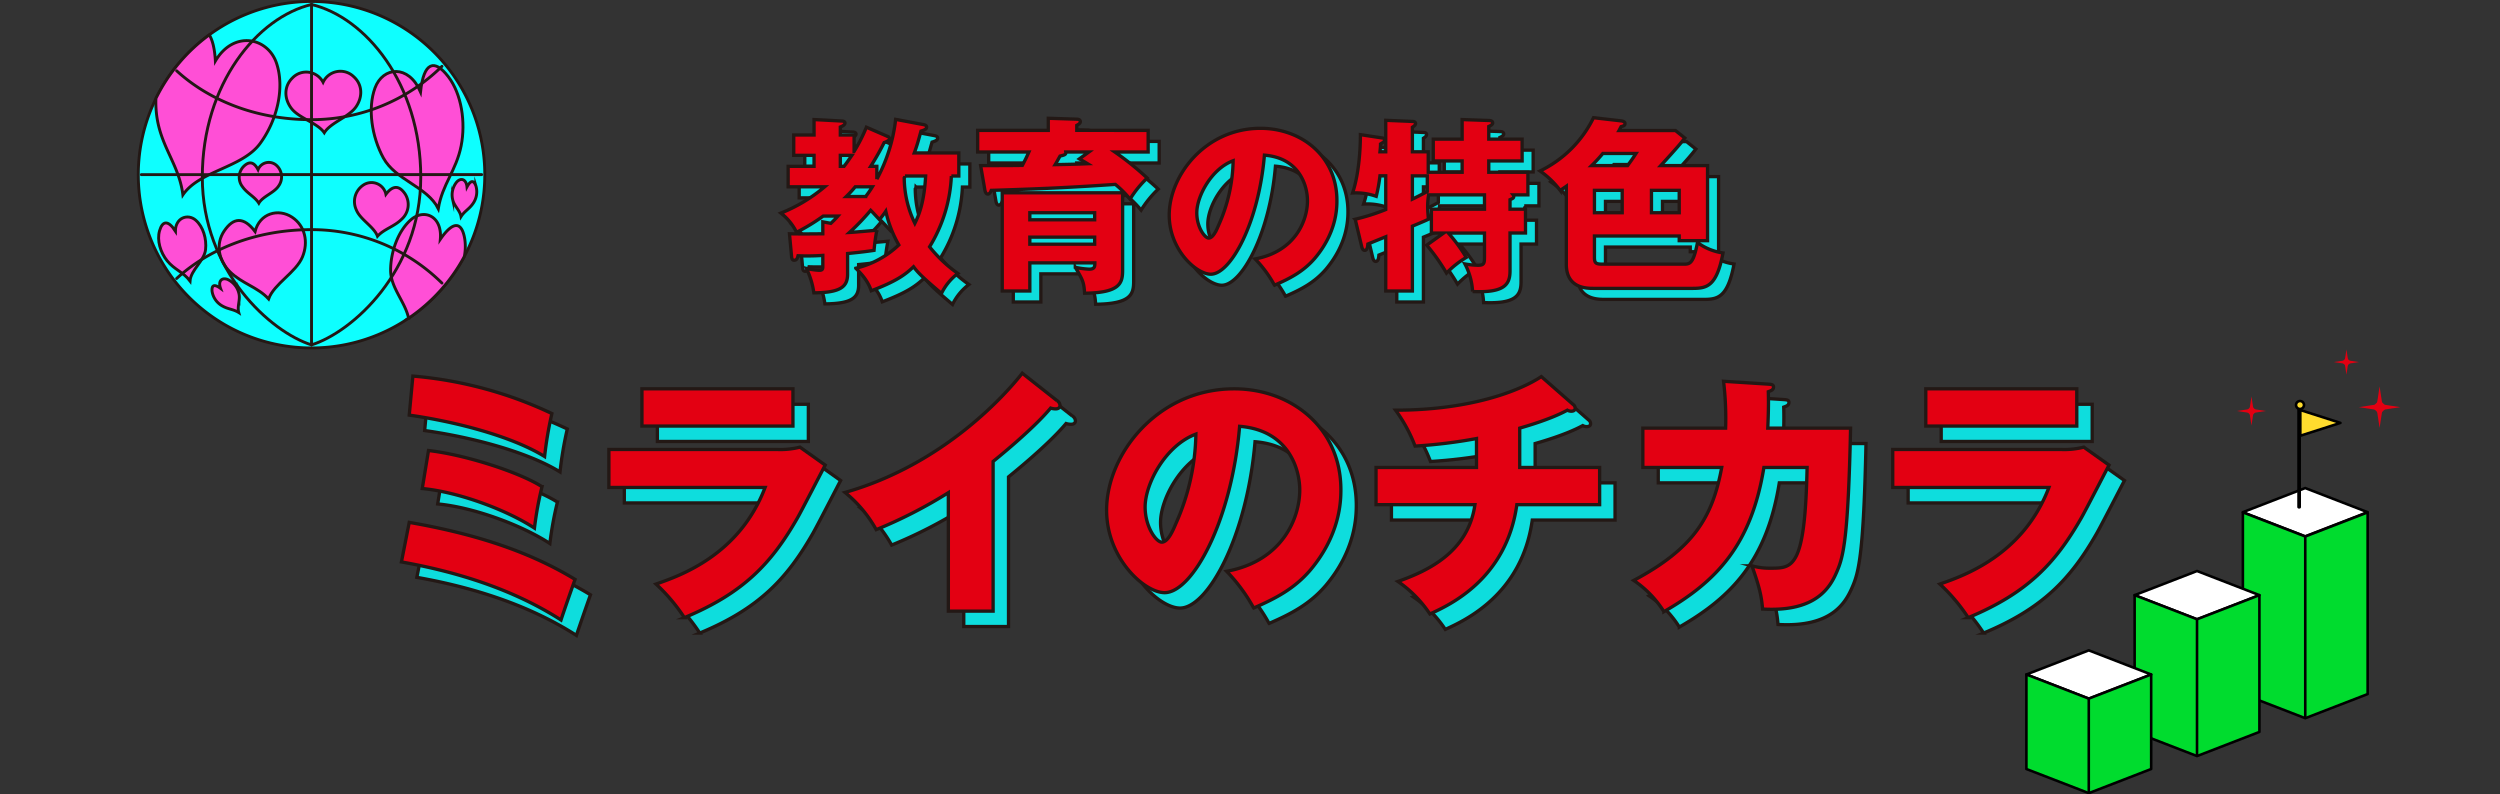 <svg xmlns="http://www.w3.org/2000/svg" width="749.112" height="238.052" viewBox="0 0 749.112 238.052"><rect x="0" y="0" width="749.112" height="238.052" fill="#333333" stroke="none"/><title>feature-title</title><g id="b0c9710a-469e-43d7-a55e-25a4b0b6f21e" data-name="レイヤー 2"><g id="f57f4249-4041-4550-8019-9ed3f8794aef" data-name="レイヤー 1"><path d="M127.246,161.146c17.395,3.042,34.555,7.878,49.688,17.082-1.014,2.808-3.666,10.453-4.212,12.168-14.352-9.204-31.123-14.431-47.815-17.395Zm1.092-43.838a121.076,121.076,0,0,1,41.653,11.232,110.727,110.727,0,0,0-2.184,12.871c-10.141-6.24-27.224-10.53-40.562-12.402Zm4.681,22.309c10.998,1.248,27.379,6.552,34.009,10.842a103.76,103.76,0,0,0-2.262,12.402c-8.347-5.46-22.777-10.842-33.619-11.856Z" fill="#0edddd" stroke="#231815" stroke-miterlimit="10"/><path d="M237.617,139.305a23.927,23.927,0,0,0,6.708-.702l7.566,5.382c-1.326,2.496-7.02,13.573-8.269,15.756-7.878,13.807-16.303,22.621-33.932,29.953a53.363,53.363,0,0,0-8.502-10.062c7.177-2.496,24.961-8.659,32.684-28.939H187.071V139.305Zm4.602-18.175v11.154H196.977V121.13Z" fill="#0edddd" stroke="#231815" stroke-miterlimit="10"/><path d="M302.2,187.745H288.784V152.253A141.093,141.093,0,0,1,267.176,163.33a38.163,38.163,0,0,0-9.36-11.154c29.72-8.424,48.362-29.641,53.12-35.726l10.375,8.191a1.807,1.807,0,0,1,.935,1.482c0,.702-.624,1.014-1.248,1.014a4.869,4.869,0,0,1-1.56-.234c-5.539,6.63-16.771,15.6-17.239,15.99Z" fill="#0edddd" stroke="#231815" stroke-miterlimit="10"/><path d="M372.166,175.81c16.926-3.12,21.918-16.225,21.918-24.337,0-6.318-3.353-17.941-18.018-19.111-2.418,28.549-14.196,49.844-22.465,49.844-6.084,0-17.395-10.296-17.395-24.727,0-16.77,15.289-36.35,38.222-36.35,17.082,0,31.981,11.623,31.981,30.265,0,3.588-.312,13.573-9.205,24.103-4.758,5.538-10.296,8.424-16.927,11.31A50.574,50.574,0,0,0,372.166,175.81Zm-24.415-19.267c0,6.006,3.353,10.53,4.992,10.53,1.872,0,3.353-3.51,4.212-5.538a68.218,68.218,0,0,0,6.006-26.833C353.913,138.057,347.751,149.523,347.751,156.544Z" fill="#0edddd" stroke="#231815" stroke-miterlimit="10"/><path d="M459.995,144.687h23.946v11.154H459.136c-3.12,22.387-20.281,30.109-26.053,32.761a35.669,35.669,0,0,0-9.595-9.751c9.049-3.198,21.061-8.814,23.089-23.011H416.937V144.687h30.108v-8.659a151.946,151.946,0,0,1-18.408,2.262,45.31,45.31,0,0,0-5.851-10.764c22.387,0,37.208-5.772,43.682-10.062l9.517,8.346a1.376,1.376,0,0,1,.624,1.17c0,.546-.468.858-1.17.858a2.393,2.393,0,0,1-1.17-.312c-4.992,2.73-12.402,4.836-14.274,5.382Z" fill="#0edddd" stroke="#231815" stroke-miterlimit="10"/><path d="M534.484,119.727c1.015.078,1.561.156,1.561.858,0,.936-.936,1.17-1.561,1.404.078,2.418.078,5.616-.156,10.92h24.806c-.702,33.151-2.184,38.534-4.057,42.902-2.028,4.758-6.162,12.247-22.309,11.31-.311-3.822-.936-6.63-3.198-12.949a19.531,19.531,0,0,0,5.538.702c6.786,0,10.375,0,10.999-30.187H533.158c-3.744,23.166-14.196,34.165-29.953,43.213a31.421,31.421,0,0,0-9.048-9.36c18.018-9.594,23.635-19.033,26.365-33.853H496.886V132.909h24.806a92.451,92.451,0,0,0-.624-14.04Z" fill="#0edddd" stroke="#231815" stroke-miterlimit="10"/><path d="M622.312,139.305a23.927,23.927,0,0,0,6.708-.702l7.566,5.382c-1.326,2.496-7.02,13.573-8.269,15.756-7.878,13.807-16.303,22.621-33.931,29.953a53.403,53.403,0,0,0-8.503-10.062c7.177-2.496,24.961-8.659,32.684-28.939H571.766V139.305Zm4.603-18.175v11.154H581.672V121.13Z" fill="#0edddd" stroke="#231815" stroke-miterlimit="10"/><path d="M122.625,156.526c17.395,3.042,34.555,7.878,49.688,17.082-1.014,2.808-3.666,10.453-4.212,12.168-14.352-9.204-31.123-14.431-47.815-17.395Zm1.092-43.838A121.078,121.078,0,0,1,165.371,123.92a110.731,110.731,0,0,0-2.184,12.871c-10.141-6.24-27.224-10.53-40.562-12.402Zm4.681,22.309c10.998,1.248,27.379,6.552,34.009,10.842a103.756,103.756,0,0,0-2.262,12.402c-8.347-5.46-22.777-10.842-33.619-11.856Z" fill="#e30012" stroke="#231815" stroke-miterlimit="10"/><path d="M232.996,134.685a23.922,23.922,0,0,0,6.708-.702l7.566,5.382c-1.326,2.496-7.02,13.573-8.268,15.756-7.878,13.807-16.303,22.621-33.932,29.953a53.362,53.362,0,0,0-8.502-10.062c7.177-2.496,24.961-8.659,32.684-28.939H182.451V134.685Zm4.602-18.175v11.154H192.357V116.51Z" fill="#e30012" stroke="#231815" stroke-miterlimit="10"/><path d="M297.58,183.125h-13.416V147.633A141.115,141.115,0,0,1,262.556,158.71a38.162,38.162,0,0,0-9.36-11.154c29.72-8.424,48.362-29.641,53.12-35.726l10.375,8.19a1.807,1.807,0,0,1,.935,1.482c0,.702-.624,1.014-1.248,1.014a4.867,4.867,0,0,1-1.56-.234c-5.539,6.63-16.771,15.601-17.239,15.99Z" fill="#e30012" stroke="#231815" stroke-miterlimit="10"/><path d="M367.546,171.19c16.926-3.12,21.918-16.225,21.918-24.337,0-6.318-3.353-17.941-18.019-19.111-2.418,28.549-14.196,49.844-22.465,49.844-6.084,0-17.395-10.296-17.395-24.727,0-16.77,15.289-36.35,38.222-36.35,17.082,0,31.98,11.623,31.98,30.265,0,3.588-.311,13.573-9.204,24.103-4.758,5.538-10.296,8.424-16.926,11.311A50.606,50.606,0,0,0,367.546,171.19Zm-24.415-19.267c0,6.006,3.353,10.53,4.992,10.53,1.872,0,3.353-3.51,4.212-5.538a68.217,68.217,0,0,0,6.006-26.833C349.293,133.437,343.131,144.903,343.131,151.924Z" fill="#e30012" stroke="#231815" stroke-miterlimit="10"/><path d="M455.375,140.067h23.946v11.154H454.516c-3.12,22.387-20.28,30.109-26.053,32.761a35.657,35.657,0,0,0-9.595-9.75c9.049-3.198,21.06-8.814,23.089-23.011H412.317V140.067h30.108v-8.659a151.94,151.94,0,0,1-18.408,2.262,45.303,45.303,0,0,0-5.851-10.764c22.387,0,37.208-5.772,43.682-10.062l9.517,8.346a1.376,1.376,0,0,1,.624,1.17c0,.546-.468.858-1.17.858a2.393,2.393,0,0,1-1.17-.312c-4.992,2.73-12.402,4.836-14.274,5.382Z" fill="#e30012" stroke="#231815" stroke-miterlimit="10"/><path d="M529.864,115.106c1.015.078,1.561.156,1.561.858,0,.936-.937,1.17-1.561,1.404.078,2.418.078,5.616-.155,10.92h24.805c-.702,33.151-2.184,38.534-4.057,42.902-2.027,4.758-6.162,12.246-22.309,11.31-.312-3.822-.936-6.63-3.198-12.949a19.531,19.531,0,0,0,5.538.702c6.786,0,10.375,0,10.999-30.187H528.538c-3.744,23.166-14.196,34.165-29.953,43.213a31.435,31.435,0,0,0-9.048-9.36c18.018-9.594,23.635-19.033,26.365-33.853H492.267V128.288h24.805a92.314,92.314,0,0,0-.624-14.04Z" fill="#e30012" stroke="#231815" stroke-miterlimit="10"/><path d="M617.692,134.685a23.922,23.922,0,0,0,6.708-.702l7.566,5.382c-1.326,2.496-7.021,13.573-8.269,15.756-7.878,13.807-16.302,22.621-33.931,29.953a53.364,53.364,0,0,0-8.503-10.062c7.177-2.496,24.961-8.659,32.684-28.939H567.146V134.685Zm4.603-18.175v11.154H577.052V116.51Z" fill="#e30012" stroke="#231815" stroke-miterlimit="10"/><path d="M257.282,85.473c0,3.741-2.065,5.527-10.105,5.583a24.63,24.63,0,0,0-2.233-7.314,21.116,21.116,0,0,0,3.853.558c1.06,0,1.06-.447,1.06-1.34v-3.127a69.565,69.565,0,0,1-7.426.112c-.167.67-.335,1.34-1.172,1.34-.67,0-.726-.726-.782-1.34l-.613-6.588c2.847.056,5.136.056,9.993,0V69.785l2.401.446a25.507,25.507,0,0,0,2.121-2.177h-4.41a58.291,58.291,0,0,1-7.984,4.857,16.52,16.52,0,0,0-4.689-5.751,47.7,47.7,0,0,0,13.12-7.872H239.471V53.146h7.761V49.852h-6.086v-6.086h6.086V39.133l8.486.447c.224,0,.782.168.782.558,0,.559-.67.949-1.397,1.228v2.4h4.132V48.68a49.291,49.291,0,0,0,3.686-7.258l6.42,2.792a.748.748,0,0,1,.503.67c0,.391-.391.67-1.619,1.172a79.302,79.302,0,0,1-4.021,7.091h1.843V56.999a49.308,49.308,0,0,0,5.639-17.922l8.319,1.563c.782.167.949.391.949.726,0,.558-.391.837-1.675,1.228-.782,2.792-1.06,3.964-2.01,6.532h13.344V56.05H288.38a44.21,44.21,0,0,1-6.532,21.216,40.63,40.63,0,0,0,8.486,7.984,16.566,16.566,0,0,0-4.913,5.974c-6.03-5.081-7.146-6.365-8.375-7.984-2.624,2.513-5.36,4.411-12.674,7.203-.503-1.396-1.34-3.573-4.634-6.756a28.133,28.133,0,0,0,12.896-6.979A36.203,36.203,0,0,1,268.727,66.602c-.67,1.005-1.228,1.675-1.897,2.512-1.508-1.619-1.954-2.122-2.625-2.792a68.591,68.591,0,0,1-6.364,6.644c1.284-.056,6.923-.558,8.207-.67a58.376,58.376,0,0,0-.837,6.03c-1.508.224-2.903.447-7.929.949Zm-1.061-32.327c.894-1.172,1.005-1.34,2.345-3.294h-3.462v3.294Zm6.477,9.045a30.843,30.843,0,0,0,2.01-2.903h-5.137a36.719,36.719,0,0,1-2.68,2.903Zm11.78-6.142a.987.987,0,0,1-.224.558,31.767,31.767,0,0,0,3.183,13.623c1.228-2.457,2.792-6.253,3.238-14.181Z" fill="#0edddd" stroke="#231815" stroke-miterlimit="10"/><path d="M347.343,42.371v6.477h-9.994a87.557,87.557,0,0,1,9.715,7.816,31.106,31.106,0,0,0-5.137,6.309,31.312,31.312,0,0,0-4.41-4.411c-10.999.726-18.648,1.228-37.184,1.786-.167.503-.558,1.117-1.005,1.117-.558,0-.781-.614-.893-1.117l-1.284-7.425c6.923,0,8.374,0,12.506-.056.893-1.73,1.116-2.122,1.954-4.02H296.257V42.371h21.16V38.742l8.542.279c.279,0,1.062.056,1.062.726,0,.558-.559.837-1.062,1.117V42.371Zm-7.648,41.818c0,3.797-.559,6.868-11.391,6.979-.223-3.406-.558-3.964-2.791-7.761a25.502,25.502,0,0,0,4.132.559c1.73,0,1.73-.838,1.73-1.899H311.89V90.498h-8.264V61.075h36.068ZM311.89,69.17h19.43V67.049H311.89Zm19.43,5.192H311.89v2.122h19.43Zm-8.654-25.515c.111.781-.335.893-1.73,1.228-.782,1.396-.949,1.731-1.452,2.568,5.192-.112,5.751-.112,9.715-.279-1.005-.614-1.395-.837-2.456-1.452l2.847-2.065Z" fill="#0edddd" stroke="#231815" stroke-miterlimit="10"/><path d="M379.395,80.895c12.115-2.233,15.688-11.613,15.688-17.419,0-4.522-2.4-12.841-12.896-13.679-1.732,20.434-10.161,35.676-16.079,35.676-4.356,0-12.451-7.37-12.451-17.699,0-12.004,10.943-26.017,27.357-26.017,12.227,0,22.892,8.319,22.892,21.663,0,2.568-.224,9.715-6.589,17.252-3.405,3.964-7.369,6.03-12.115,8.095A36.205,36.205,0,0,0,379.395,80.895ZM361.92,67.104c0,4.299,2.4,7.537,3.573,7.537,1.34,0,2.4-2.512,3.015-3.964a48.833,48.833,0,0,0,4.299-19.206C366.33,53.873,361.92,62.08,361.92,67.104Z" fill="#0edddd" stroke="#231815" stroke-miterlimit="10"/><path d="M435.902,73.134h-3.686V65.988h15.912V61.689H431.379a21.68,21.68,0,0,0-.279,3.573c0,1.228.111,2.401.224,3.741-.894.447-3.573,1.563-4.802,2.065v19.43h-7.984V74.251c-1.675.67-3.405,1.396-5.359,2.178-.056.558-.112,1.898-.949,1.898-.558,0-.781-.67-.893-1.117l-1.954-8.207A62.129,62.129,0,0,0,418.538,66.1V55.994h-1.73a49.251,49.251,0,0,1-1.116,6.142A18.352,18.352,0,0,0,408.6,61.13c2.01-6.03,2.345-13.734,2.345-17.475l6.644,1.005c.279.056.614.223.614.558,0,.502-.391.726-1.228,1.228,0,.837-.112,1.787-.168,2.345h1.73V39.356l7.984.335c.446,0,.949.168.949.614,0,.559-.614.894-.949,1.117v7.37h4.746V54.933h10.161V51.527h-8.654V44.995h8.654V39.133l7.983.279c.335,0,1.173.056,1.173.726,0,.502-.67.837-1.173,1.061V44.995h9.994v6.532h-9.994V54.933h11.725v6.756h-4.41a.743.743,0,0,1,.167.447c0,.502-.223.614-1.116,1.005v2.847h4.634v7.146h-4.634v11.334c0,4.02-1.563,6.644-11.223,6.197a19.552,19.552,0,0,0-2.289-8.263,25.675,25.675,0,0,0,3.908.391c1.843,0,1.954-.559,1.954-2.568V73.134H437.297a47.852,47.852,0,0,1,5.36,7.314,28.777,28.777,0,0,0-5.919,4.69,58.287,58.287,0,0,0-5.918-8.374Zm-4.913-17.14h-4.467v6.979c.949-.447,2.513-1.228,4.467-2.289Z" fill="#0edddd" stroke="#231815" stroke-miterlimit="10"/><path d="M481.074,80.448c0,1.843.558,2.01,2.567,2.01h24.455c1.786,0,2.735-.67,3.853-6.476a16.885,16.885,0,0,0,7.648,3.126c-1.898,10.105-4.913,10.608-9.156,10.608H480.794c-2.289,0-8.151-.111-8.151-7.258V59.12c-.559.391-.893.614-1.843,1.228a26.038,26.038,0,0,0-6.03-5.806,34.554,34.554,0,0,0,16.024-15.968l8.263.949c.559.056,1.173.279,1.173.782,0,.614-.391.726-1.173.949-.335.614-.391.782-.614,1.172H505.36l2.792,2.233c-1.117,1.452-1.898,2.457-7.202,8.263h14.014v22.5H506.477V74.028H481.074Zm9.938-27.525c1.34-1.843,1.619-2.233,2.513-3.629h-9.938a44.943,44.943,0,0,1-3.35,3.629Zm-9.938,14.126h8.318v-6.7h-8.318Zm17.084-6.7v6.7h8.319v-6.7Z" fill="#0edddd" stroke="#231815" stroke-miterlimit="10"/><path d="M253.974,82.166c0,3.741-2.066,5.527-10.105,5.583a24.629,24.629,0,0,0-2.233-7.314,21.125,21.125,0,0,0,3.853.558c1.061,0,1.061-.447,1.061-1.34V76.527a69.592,69.592,0,0,1-7.426.112c-.167.67-.335,1.34-1.172,1.34-.67,0-.726-.726-.782-1.34l-.613-6.588c2.847.056,5.136.056,9.993,0V66.478l2.401.446a25.504,25.504,0,0,0,2.121-2.177h-4.41a58.298,58.298,0,0,1-7.984,4.857,16.521,16.521,0,0,0-4.689-5.751,47.697,47.697,0,0,0,13.12-7.872H236.163V49.84h7.761v-3.294h-6.086V40.46h6.086V35.826l8.486.447c.224,0,.782.168.782.558,0,.559-.67.949-1.397,1.228v2.4h4.132v4.914a49.306,49.306,0,0,0,3.686-7.258l6.42,2.792a.748.748,0,0,1,.503.67c0,.391-.391.67-1.619,1.172a79.316,79.316,0,0,1-4.02,7.091H262.74v3.853A49.309,49.309,0,0,0,268.378,35.77l8.319,1.563c.782.168.949.391.949.726,0,.558-.391.837-1.675,1.228-.782,2.792-1.06,3.964-2.01,6.532h13.344v6.923h-2.233a44.21,44.21,0,0,1-6.532,21.216,40.627,40.627,0,0,0,8.486,7.984,16.565,16.565,0,0,0-4.913,5.974c-6.03-5.081-7.146-6.365-8.375-7.984-2.624,2.513-5.36,4.411-12.674,7.203-.503-1.396-1.34-3.573-4.634-6.756a28.132,28.132,0,0,0,12.896-6.979,36.202,36.202,0,0,1-3.908-10.105c-.67,1.005-1.228,1.675-1.897,2.512-1.508-1.619-1.954-2.122-2.625-2.792a68.58,68.58,0,0,1-6.364,6.644c1.284-.056,6.923-.558,8.207-.67a58.371,58.371,0,0,0-.837,6.03c-1.508.224-2.903.447-7.929.949ZM252.913,49.84c.894-1.172,1.005-1.34,2.345-3.294h-3.462V49.84Zm6.477,9.045a30.887,30.887,0,0,0,2.01-2.903h-5.137a36.71,36.71,0,0,1-2.68,2.903Zm11.78-6.142a.988.988,0,0,1-.224.558,31.768,31.768,0,0,0,3.183,13.623c1.229-2.457,2.792-6.253,3.238-14.181Z" fill="#e30012" stroke="#231815" stroke-miterlimit="10"/><path d="M344.036,39.064v6.476h-9.994a87.561,87.561,0,0,1,9.715,7.816,31.106,31.106,0,0,0-5.137,6.309,31.313,31.313,0,0,0-4.41-4.411c-10.999.726-18.648,1.228-37.185,1.786-.167.503-.558,1.117-1.005,1.117-.558,0-.781-.614-.893-1.117l-1.284-7.425c6.923,0,8.374,0,12.506-.056.893-1.73,1.116-2.122,1.954-4.02H292.95V39.064h21.16V35.435l8.542.279c.279,0,1.062.056,1.062.726,0,.558-.559.837-1.062,1.117v1.507Zm-7.648,41.818c0,3.797-.559,6.868-11.391,6.979-.223-3.406-.558-3.964-2.791-7.761a25.491,25.491,0,0,0,4.132.559c1.73,0,1.73-.837,1.73-1.898H308.582v8.431h-8.264V57.768h36.068ZM308.582,65.864h19.43V63.742h-19.43Zm19.43,5.192h-19.43v2.122h19.43Zm-8.654-25.515c.111.781-.335.893-1.73,1.228-.782,1.396-.949,1.731-1.452,2.568,5.192-.112,5.751-.112,9.715-.279-1.005-.614-1.395-.837-2.456-1.452l2.847-2.066Z" fill="#e30012" stroke="#231815" stroke-miterlimit="10"/><path d="M376.087,77.588c12.115-2.233,15.688-11.613,15.688-17.419,0-4.522-2.4-12.841-12.896-13.679-1.731,20.434-10.161,35.676-16.079,35.676-4.355,0-12.451-7.37-12.451-17.699,0-12.004,10.943-26.018,27.357-26.018,12.227,0,22.892,8.319,22.892,21.663,0,2.568-.224,9.715-6.589,17.253-3.405,3.964-7.369,6.03-12.115,8.095A36.202,36.202,0,0,0,376.087,77.588ZM358.613,63.798c0,4.299,2.4,7.537,3.573,7.537,1.34,0,2.4-2.512,3.015-3.964A48.832,48.832,0,0,0,369.5,48.165C363.023,50.566,358.613,58.773,358.613,63.798Z" fill="#e30012" stroke="#231815" stroke-miterlimit="10"/><path d="M432.594,69.828h-3.686V62.681h15.912V58.382h-16.749a21.678,21.678,0,0,0-.279,3.573c0,1.228.111,2.401.224,3.741-.894.447-3.573,1.563-4.802,2.065v19.43H415.23V70.944c-1.675.67-3.405,1.396-5.359,2.178-.056.558-.111,1.898-.949,1.898-.559,0-.781-.67-.893-1.117l-1.954-8.207a62.116,62.116,0,0,0,9.156-2.903V52.687H413.5a49.225,49.225,0,0,1-1.116,6.142,18.351,18.351,0,0,0-7.091-1.005c2.01-6.03,2.345-13.734,2.345-17.475l6.644,1.005c.279.056.614.223.614.558,0,.502-.391.726-1.228,1.228,0,.837-.112,1.787-.168,2.345h1.73V36.049l7.984.335c.446,0,.949.168.949.614,0,.559-.614.893-.949,1.117v7.37H427.96v6.142h10.161V48.221h-8.654V41.688h8.654V35.826l7.983.279c.335,0,1.173.056,1.173.726,0,.502-.67.837-1.173,1.061v3.796h9.994v6.532h-9.994v3.406H457.83v6.756h-4.41a.743.743,0,0,1,.167.447c0,.502-.223.614-1.116,1.005v2.847h4.634v7.146H452.47v11.334c0,4.02-1.563,6.644-11.223,6.197a19.551,19.551,0,0,0-2.289-8.263,25.665,25.665,0,0,0,3.908.391c1.843,0,1.954-.558,1.954-2.568V69.828H433.99a47.843,47.843,0,0,1,5.36,7.314,28.775,28.775,0,0,0-5.919,4.69,58.282,58.282,0,0,0-5.918-8.374Zm-4.913-17.14h-4.467v6.979c.949-.447,2.513-1.228,4.467-2.289Z" fill="#e30012" stroke="#231815" stroke-miterlimit="10"/><path d="M477.766,77.141c0,1.843.558,2.01,2.567,2.01h24.455c1.786,0,2.735-.67,3.853-6.477a16.884,16.884,0,0,0,7.648,3.127c-1.898,10.105-4.913,10.608-9.156,10.608H477.487c-2.289,0-8.151-.111-8.151-7.258V55.814c-.559.391-.894.614-1.843,1.228a26.037,26.037,0,0,0-6.03-5.806,34.555,34.555,0,0,0,16.024-15.968l8.263.949c.559.056,1.173.279,1.173.782,0,.614-.391.726-1.173.949-.335.614-.391.782-.614,1.172h16.917l2.792,2.233c-1.117,1.452-1.899,2.457-7.202,8.263h14.014v22.5h-8.486V70.721H477.766Zm9.938-27.525c1.34-1.843,1.619-2.233,2.513-3.629h-9.938a44.928,44.928,0,0,1-3.35,3.629Zm-9.938,14.126h8.318v-6.7h-8.318Zm17.084-6.7v6.7h8.319v-6.7Z" fill="#e30012" stroke="#231815" stroke-miterlimit="10"/><polygon points="690.743 146.244 709.437 153.475 690.743 160.705 672.049 153.475 690.743 146.244" fill="#fff"/><path d="M690.743,161.095a.392.392,0,0,1-.141-.026l-18.694-7.231a.39.39,0,0,1,0-.727l18.694-7.231a.391.391,0,0,1,.281,0l18.694,7.231a.39.39,0,0,1,0,.727l-18.694,7.231A.392.392,0,0,1,690.743,161.095Zm-17.613-7.62,17.613,6.813,17.613-6.813-17.613-6.813Z"/><polygon points="672.067 153.529 690.76 160.76 709.454 153.529 709.454 207.978 690.76 215.208 672.067 207.978 672.067 153.529" fill="#00dc2e"/><path d="M690.76,215.598a.39.39,0,0,1-.141-.026L671.926,208.341a.39.39,0,0,1-.249-.363V153.529a.39.39,0,0,1,.53-.364l18.553,7.176,18.553-7.176a.39.39,0,0,1,.53.364v54.448a.39.39,0,0,1-.249.363l-18.694,7.231A.39.39,0,0,1,690.76,215.598Zm-18.304-7.888,18.304,7.08,18.304-7.08V154.098l-18.164,7.026a.391.391,0,0,1-.281,0l-18.163-7.026Z"/><line x1="690.76" y1="160.76" x2="690.76" y2="214.919" fill="#ffdc2e"/><path d="M690.76,215.309a.39.39,0,0,1-.39-.39V160.76a.39.39,0,1,1,.779,0v54.159A.39.39,0,0,1,690.76,215.309Z"/><polygon points="658.326 171.101 677.02 178.332 658.326 185.562 639.632 178.332 658.326 171.101" fill="#fff"/><path d="M658.326,185.952a.388.388,0,0,1-.141-.026l-18.694-7.231a.39.39,0,0,1,0-.727l18.694-7.231a.391.391,0,0,1,.281,0l18.694,7.231a.39.39,0,0,1,0,.727l-18.694,7.231A.388.388,0,0,1,658.326,185.952Zm-17.613-7.62,17.613,6.812,17.613-6.812-17.613-6.813Z"/><polygon points="639.632 178.332 658.326 185.562 677.02 178.332 677.02 219.322 658.326 226.553 639.632 219.322 639.632 178.332" fill="#00dc2e"/><path d="M658.326,226.942a.39.39,0,0,1-.141-.026l-18.694-7.231a.39.39,0,0,1-.249-.363v-40.99a.39.39,0,0,1,.53-.363l18.553,7.176,18.553-7.176a.39.39,0,0,1,.53.363v40.99a.39.39,0,0,1-.249.363l-18.694,7.231A.39.39,0,0,1,658.326,226.942Zm-18.304-7.888,18.304,7.08,18.304-7.08V178.9l-18.164,7.025a.389.389,0,0,1-.281,0l-18.164-7.025Z"/><line x1="658.326" y1="185.562" x2="658.326" y2="226.264" fill="#ffdc2e"/><path d="M658.326,226.653a.39.39,0,0,1-.39-.39V185.562a.39.39,0,1,1,.779,0v40.701A.39.39,0,0,1,658.326,226.653Z"/><polygon points="625.892 194.876 644.586 202.107 625.892 209.338 607.198 202.107 625.892 194.876" fill="#fff"/><path d="M625.892,209.727a.388.388,0,0,1-.141-.026l-18.694-7.231a.39.39,0,0,1,0-.727l18.694-7.231a.389.389,0,0,1,.281,0l18.694,7.231a.39.39,0,0,1,0,.727l-18.694,7.231A.389.389,0,0,1,625.892,209.727Zm-17.613-7.62,17.613,6.813,17.613-6.813-17.613-6.813Z"/><polygon points="607.198 202.107 625.892 209.338 644.586 202.107 644.586 230.432 625.892 237.663 607.198 230.432 607.198 202.107" fill="#00dc2e"/><path d="M625.892,238.052a.39.39,0,0,1-.141-.026l-18.694-7.231a.39.39,0,0,1-.249-.364V202.107a.39.39,0,0,1,.53-.363l18.553,7.176,18.553-7.176a.39.39,0,0,1,.53.363v28.325a.39.39,0,0,1-.249.364l-18.694,7.231A.391.391,0,0,1,625.892,238.052Zm-18.304-7.888,18.304,7.08,18.304-7.08V202.676l-18.163,7.025a.389.389,0,0,1-.281,0l-18.163-7.025Z"/><line x1="625.892" y1="209.338" x2="625.892" y2="237.374" fill="#ffdc2e"/><path d="M625.892,237.763a.39.39,0,0,1-.39-.39V209.338a.39.39,0,1,1,.779,0v28.036A.39.39,0,0,1,625.892,237.763Z"/><rect x="688.361" y="121.524" width="1.122" height="30.872" rx="0.449" transform="translate(1377.844 273.919) rotate(180)"/><polygon points="701.302 126.72 695.289 124.793 689.276 122.866 689.276 126.72 689.276 130.573 695.289 128.646 701.302 126.72" fill="#ffdc2e"/><path d="M689.276,130.963a.39.39,0,0,1-.39-.39v-7.707a.39.39,0,0,1,.509-.371l12.026,3.853a.39.39,0,0,1,0,.742l-12.026,3.853A.388.388,0,0,1,689.276,130.963Zm.39-7.562v6.638l10.358-3.319Z"/><path d="M687.995,121.36a1.193,1.193,0,1,0,1.193-1.193A1.193,1.193,0,0,0,687.995,121.36Z" fill="#ffdc2e"/><path d="M689.188,122.942a1.582,1.582,0,1,1,1.582-1.582A1.584,1.584,0,0,1,689.188,122.942Zm0-2.385a.803.803,0,1,0,.803.803A.804.804,0,0,0,689.188,120.557Z"/><rect x="711.481" y="120.449" width="3.106" height="3.106" transform="translate(122.574 539.924) rotate(-45)" fill="#e30012"/><polygon points="713.033 115.785 713.435 118.427 713.838 121.068 713.033 121.068 712.229 121.068 712.631 118.427 713.033 115.785" fill="#e30012"/><polygon points="713.033 128.219 712.631 125.577 712.229 122.935 713.033 122.935 713.838 122.935 713.435 125.577 713.033 128.219" fill="#e30012"/><polygon points="706.816 122.002 709.458 121.6 712.1 121.198 712.1 122.002 712.1 122.806 709.458 122.404 706.816 122.002" fill="#e30012"/><polygon points="719.251 122.002 716.609 122.404 713.967 122.806 713.967 122.002 713.967 121.198 716.609 121.6 719.251 122.002" fill="#e30012"/><rect x="673.554" y="122.065" width="2.174" height="2.174" transform="translate(110.516 513.114) rotate(-45)" fill="#e30012"/><polygon points="674.642 118.799 674.923 120.649 675.205 122.499 674.642 122.499 674.079 122.499 674.36 120.649 674.642 118.799" fill="#e30012"/><polygon points="674.642 127.505 674.36 125.656 674.079 123.806 674.642 123.806 675.205 123.806 674.923 125.656 674.642 127.505" fill="#e30012"/><polygon points="670.289 123.152 672.138 122.871 673.988 122.589 673.988 123.152 673.988 123.715 672.138 123.434 670.289 123.152" fill="#e30012"/><polygon points="678.995 123.152 677.145 123.434 675.295 123.715 675.295 123.152 675.295 122.589 677.145 122.871 678.995 123.152" fill="#e30012"/><rect x="702.155" y="107.549" width="1.886" height="1.886" transform="translate(129.217 528.942) rotate(-45)" fill="#e30012"/><polygon points="703.098 104.716 703.342 106.321 703.586 107.925 703.098 107.925 702.609 107.925 702.853 106.321 703.098 104.716" fill="#e30012"/><polygon points="703.098 112.268 702.853 110.663 702.609 109.059 703.098 109.059 703.586 109.059 703.342 110.663 703.098 112.268" fill="#e30012"/><polygon points="699.322 108.492 700.926 108.248 702.531 108.004 702.531 108.492 702.531 108.98 700.926 108.736 699.322 108.492" fill="#e30012"/><polygon points="706.873 108.492 705.269 108.736 703.664 108.98 703.664 108.492 703.664 108.004 705.269 108.248 706.873 108.492" fill="#e30012"/><path d="M145.266,52.351A51.916,51.916,0,1,1,93.35.435,51.916,51.916,0,0,1,145.266,52.351Z" fill="#0effff" stroke="#231815" stroke-miterlimit="10" stroke-width="0.87"/><path d="M112.364,26.36c2.343-6.361,10.046-7.184,13.646,1.165.956-9.041,4.195-9.919,8.322-4.544,3.954,5.154,5.266,13.642,3.84,20.752-1.504,7.5-5.629,11.44-6.843,18.783-3.341-6.65-12.802-8.489-16.465-15.202C111.39,40.949,110.12,32.455,112.364,26.36Z" fill="#ff4fd6" stroke="#231815" stroke-miterlimit="10" stroke-width="0.87"/><path d="M87.508,65.075c-4.112-2.7-9.673-1.201-11.081,4.305-3.424-4.536-6.505-4.234-9.255-.157-2.635,3.908-1.671,8.815,1.708,12.184,3.565,3.553,8.379,4.622,11.605,8.177,1.604-4.525,8.236-7.959,10.151-12.612C92.453,72.561,91.446,67.663,87.508,65.075Z" fill="#ff4fd6" stroke="#231815" stroke-miterlimit="10" stroke-width="0.87"/><path d="M58.651,65.981c-2.331-2.039-6.062-.786-6.095,3.258C50.343,65.854,48.67,66.17,47.81,69.145c-.823,2.851.231,6.481,2.284,9.005,2.166,2.662,4.848,3.377,6.849,6.036.246-3.318,4.27-5.985,4.653-9.395C61.959,71.559,60.884,67.935,58.651,65.981Z" fill="#ff4fd6" stroke="#231815" stroke-miterlimit="10" stroke-width="0.87"/><path d="M83.01,49.714a3.45,3.45,0,0,0-5.686,1.129c-1.26-2.468-2.766-2.584-4.432-.859a4.631,4.631,0,0,0-.211,5.996c1.411,2.008,3.633,2.93,4.881,4.91,1.154-2.037,4.63-3.125,5.943-5.197A4.63,4.63,0,0,0,83.01,49.714Z" fill="#ff4fd6" stroke="#231815" stroke-miterlimit="10" stroke-width="0.87"/><path d="M108.74,55.543a4.404,4.404,0,0,1,6.897,2.68c2.131-2.823,4.049-2.635,5.761-.098a5.91,5.91,0,0,1-1.063,7.583c-2.219,2.211-5.215,2.877-7.223,5.09-.998-2.816-5.126-4.954-6.318-7.85A5.91,5.91,0,0,1,108.74,55.543Z" fill="#ff4fd6" stroke="#231815" stroke-miterlimit="10" stroke-width="0.87"/><path d="M105.941,22.936a5.715,5.715,0,0,0-9.127,1.715,5.716,5.716,0,0,0-9.198-1.282c-2.565,2.497-2.495,6.172-.353,9.039,2.26,3.024,7.911,4.405,9.909,7.387,1.856-3.074,7.436-4.721,9.549-7.848C108.725,28.982,108.621,25.308,105.941,22.936Z" fill="#ff4fd6" stroke="#231815" stroke-miterlimit="10" stroke-width="0.87"/><path d="M136.891,54.492c1.261-1.298,2.808-.82,3.041,1.526,1.121-2.074,1.994-2.038,2.656-.354a6.077,6.077,0,0,1-.865,5.34c-1.131,1.652-2.543,2.264-3.577,3.907-.32-1.914-2.114-3.199-2.518-5.159A6.077,6.077,0,0,1,136.891,54.492Z" fill="#ff4fd6" stroke="#231815" stroke-miterlimit="10" stroke-width="0.87"/><path d="M68.169,83.724c-1.699-.625-2.886.476-2.081,2.692-1.908-1.385-2.68-.974-2.547.831a6.077,6.077,0,0,0,3.091,4.439c1.734,1,3.272.941,4.915,1.974-.54-1.864.521-3.799.038-5.741A6.078,6.078,0,0,0,68.169,83.724Z" fill="#ff4fd6" stroke="#231815" stroke-miterlimit="10" stroke-width="0.87"/><path d="M47.078,35.477c1.443,8.978,6.653,14.174,7.72,22.927,4.962-7.289,17.729-8.079,23.125-15.395,5.117-6.937,7.452-16.678,4.917-24.121-2.649-7.768-12.87-9.836-18.304-.599-.204-3.674-.84-6.261-1.827-7.846A52.135,52.135,0,0,0,46.727,29.494,30.568,30.568,0,0,0,47.078,35.477Z" fill="#ff4fd6" stroke="#231815" stroke-miterlimit="10" stroke-width="0.87"/><path d="M139.132,76.847a15.349,15.349,0,0,0,.144-5.145c-.816-5.18-3.342-5.782-7.337.009.642-7.006-4.896-9.296-8.842-5.84-3.78,3.312-6.059,9.554-6.053,15.165.005,5.185,4.419,9.475,5.384,14.329A52.163,52.163,0,0,0,139.132,76.847Z" fill="#ff4fd6" stroke="#231815" stroke-miterlimit="10" stroke-width="0.87"/><path d="M93.345,103.344C81.148,99.527,60.62,81.252,60.62,53.102c0-28.155,16.68-47.962,32.73-51.753" fill="none" stroke="#231815" stroke-linecap="round" stroke-linejoin="round" stroke-width="0.87"/><path d="M93.345,103.344c12.195-3.816,32.729-22.083,32.734-50.247,0-28.162-16.682-47.951-32.729-51.748" fill="none" stroke="#231815" stroke-linecap="round" stroke-linejoin="round" stroke-width="0.87"/><line x1="93.35" y1="1.349" x2="93.345" y2="103.344" fill="none" stroke="#231815" stroke-linecap="round" stroke-linejoin="round" stroke-width="0.87"/><line x1="42.352" y1="52.327" x2="144.332" y2="52.316" fill="none" stroke="#231815" stroke-linecap="round" stroke-linejoin="round" stroke-width="0.87"/><path d="M132.421,19.878a55.651,55.651,0,0,1-39.068,15.98c-17.157.019-31.196-6.184-40.422-14.64" fill="none" stroke="#231815" stroke-linecap="round" stroke-linejoin="round" stroke-width="0.87"/><path d="M132.419,84.815A55.59,55.59,0,0,0,93.333,68.811c-17.136.005-31.184,6.176-40.403,14.637" fill="none" stroke="#231815" stroke-linecap="round" stroke-linejoin="round" stroke-width="0.87"/><rect y="0.435" width="749.112" height="236.81" fill="none"/></g></g></svg>